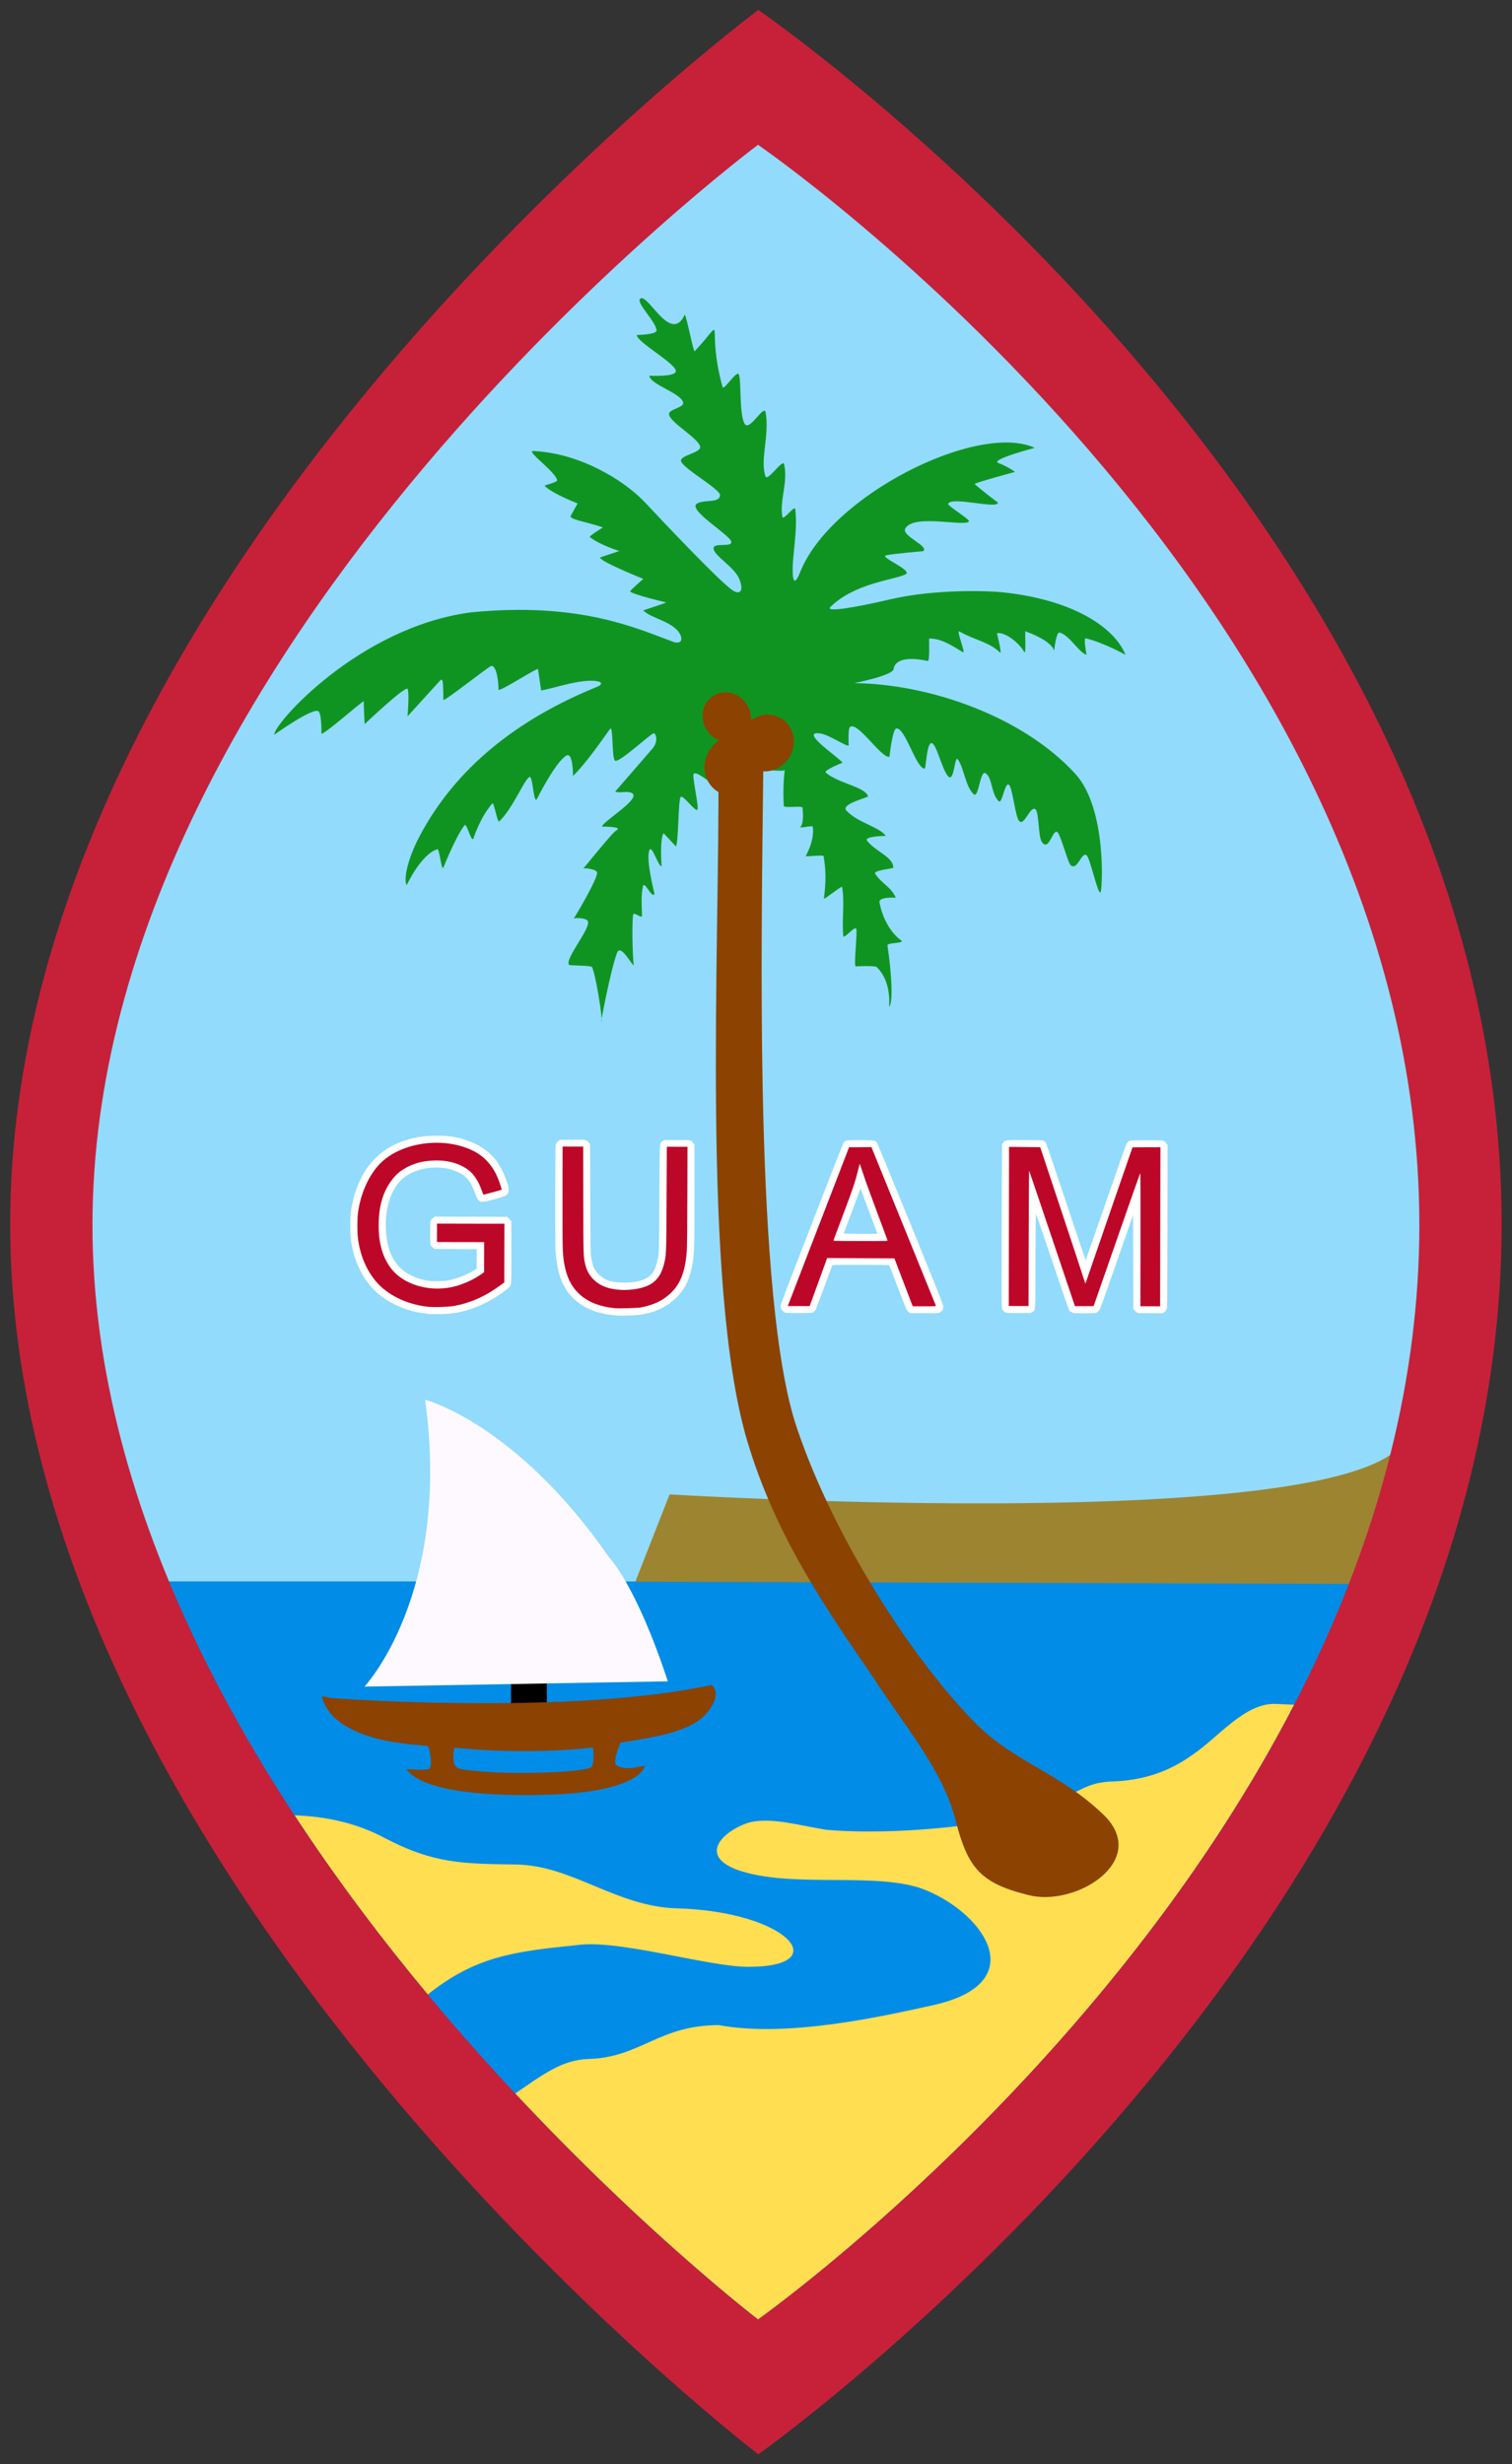 <svg clip-rule="evenodd" fill-rule="evenodd" height="360mm" image-rendering="optimizeQuality" shape-rendering="geometricPrecision" text-rendering="geometricPrecision" viewBox="0 0 221000 360000" width="221mm" xmlns="http://www.w3.org/2000/svg"><rect x="0" y="0" width="221000" height="360000" fill="#333333" stroke="none"/><g clip-rule="evenodd" fill-rule="evenodd" image-rendering="optimizeQuality" shape-rendering="geometricPrecision" text-rendering="geometricPrecision" transform="matrix(5.701 0 0 5.701 640814.587 130676.344)"><g stroke-width="1"><path d="m-92965.792-20938.985s-18122.518 14420.019-18122.518 29399.038c0 14981.019 18122.529 29783.037 18122.529 29783.037s18006.518-13724.016 18006.518-29783.037c0-16057.02-18006.529-29399.038-18006.529-29399.038z" fill="#92dbfc"/><path d="m-109083.23 17603.255c4716.23 11327.581 16117.437 20639.796 16117.437 20639.796s11603.936-8844.164 16181.363-20640.673" fill="#008ce7"/><path d="m-76721.288 14334.038c-2794.002 1999.001-18515.011 1039-18515.011 1039l-879.001 2238.002 18719.012 57.999c78-306.998 264.999-671.999 329.999-982.001z" fill="#9c8431"/><path d="m-104851.31 23597.045c796.01 26.008 1589.01 193.997 2301.01 576 1273 667.999 2011 662.998 3382.998 683.998 1436.001 21.987 2563.002 1079.003 4115.003 1123.003 2859.002 80 4061.003 1500 1838.001 1499-1050.001-1.059-3301.002-706.001-4389.003-558.001-1654.001 168-2609.999 294.002-3833.999 1267.002-1166-1400-2332-2940.002-3414.01-4591.002zm5656.008 7128.004c709.001-485.002 1197.001-864.002 1885.001-885.002 1337.001-41 1793.002-868 3338.003-867 1756.001 322.001 4136.002-211 5529.003-520.001 2473.002-570 1300.001-2300.002-197-2928.001-1210.001-518.001-3478.002-26.009-4885.003-540.001-1065.001-416-187-1079 386-1220 578-106 1198.001 85.001 1917.001 201.999 1284.001 113.001 2897.002-7.011 4025.003-181.999 2331.001-356.999 2235-1041 3360.003-1057.002 821-38 1446.001-281.998 2005.999-682.001 658.001-438.999 1343.002-1340.001 2139.003-1303.999l468.001 20.003c-4916.004 9510.006-13745.01 15753.008-13745.01 15753.008s-2853.002-2184-6226.004-5790.001z" fill="#ffde52"/><path d="m-87894.295 23759.044c305.001 1180.002 628.001 1581.002 1868.002 1884 1224.001 303.001 3094.001-887 1935.002-2042.002-1103.003-1073.999-2265.003-1348.999-3253.003-2316.001-1533.001-1519.999-3636.003-4662.003-4635.003-7633.005-1093.001-3248.001-903.001-12392.008-854.001-17024.011 1.006-54 133-86 148-108 71-102 139 33 28.001-646-29.001-174-167.001-354-166.001-530 1.006-314.001-1084 343-1370.001 903-65 128 208.001 493 208.001 565 37 4444.003-441.001 13218.008 739 17190.013 730 2459.001 2062.001 4358.003 3268.002 6115.003 723.001 1126 1769.001 2341.001 2084.001 3642.003z" fill="#8c4200"/><g fill-rule="nonzero"><g fill="#fff"><path d="m-101416.3 10748.033c-14-2.117-69-8.996-122-16.007-377-46.001-780-204.999-1075-425-420-313-698-814.002-791-1429.002-26.01-172-25.01-615 1-784 74-474.998 248-894.001 498-1199.999 74-90.001 216-228.002 303-293.002 205-155.999 470-278.001 749-345.999 200-50.001 323-65 563-72.001 334-7.99 569 22.014 833 110.001 338 111.001 600.004 290.999 785.004 537.001 125 165.999 287 534.998 310 705.001 11.999 92.998-25.001 161.999-107 196.998-26.001 11.006-156 50.001-290 86-269.004 72.001-307.004 74.001-367.004 23.998-40-33.999-54-60-89-169-16-46.001-55-139.999-88-207-51-102.999-72-134.001-141-203.001-69-69.998-99-90.998-202-140.999-228-111.001-484-149-779-113.001-216 26.008-450 114.001-597 225.001-327 245.999-509 731.999-490 1306 25 783 357 1214.001 1040 1351.002 131 26.008 417 26.008 557 0 204-38 503-155.001 672-263.001l61-38v-248.999l1.01-250.002-539-3.995-539-3.996-34-23.997c-19-13.997-45-40-58-59-24-33.001-24-38.002-24-331.002 1-292.999 1-298 25-330.999 13-18.997 40-45 59-58.002l34-25.003 923 2.117 923.999 2.117 33 23.997c19 12.991 45 42 59 64l24.001 39.003 2.01 765c2.011 814.999 0 848-49 907-13.999 17.012-78 69-141 115.001-436 320.998-900 511.998-1377 566.999-123 13.997-481 18.997-557 7.991z"/><path d="m-96587.3 10789.036c-483-37.002-848.001-181.002-1114.001-438.002-262-253-392-570-450-1098-16.999-147-18-302.001-16.999-1496.002 2.01-1285.999 3-1334 23-1372.999 11.001-22.014 37-53.002 57-69.001l38-28.001 317-2.99c306-2.116 319-2.116 364 20.003 28 13.996 56 39.002 71 62l24.001 39.002 4 1380c3.001 1216.002 5.001 1393 20 1489.001 40 250 80 343.001 197 460 147 145.999 300 200.001 590 209.999 267.001 7.991 450.001-22.013 607.001-98.999 181-88 263-226.999 325-544.999 23-120.002 23-139.002 32-1501.003 9.001-1542.999 2.011-1414.999 85-1477.999l39-29.001h330.001c368 1.058 357-1.058 416 76.999l30 39 1.005 1238.001c1.006 1242.002-5 1502.002-38 1736.003-71 497.998-236 812.998-554 1059-107 82.999-151 111-256.001 162.999-161 80.999-347 136.001-558 165.999-110 16.008-471 27.001-583 18.997z"/><path d="m-92265.297 10722.035c-13.999-2.99-45-26.008-70-50.001-51-51.001-65-97.999-50-161.999 18.999-79.002 1583.001-4115.004 1608.001-4147.002 49-66.001 63-68.001 429-67.001 366 0 380 2.99 430 68.001 12.999 18.997 401.001 958 862.001 2088.999 732 1797.002 837 2062.001 837 2110.002 0 60.999-24 102.999-81 143.999-34 23.998-35 23.998-401 22.992h-367l-40-30.998c-51-39-50-35.002-287.001-655-108-283.001-201-523.002-207-533-9.001-17.992-55-18.997-735-20.003-681.001-1.058-726.001 0-733 17.013-4.001 10.001-96.001 261.998-205.001 559.998-108 297-206 556.001-218 575.001-11.999 18.997-37 45-55 58.002-33 23.997-39 23.997-363 25.003-181 1.058-340-1.058-354-3.995zm2343.001-2066.002c-15.999-45-404-1083-414-1108-4-11.007-9.001-6.006-16.999 16.007-18 54.001-415.001 1113.001-420.001 1122-3 3.995 191 7.99 430 8.996h436.001z"/><path d="m-86608.294 10718.035c-46-13.997-96-67.001-109-116.002-7.001-27.998-9.001-712.999-4-2121l7.001-2079.001 28-37.999c56-73.001 51-72.001 552-71.001 417 1.058 451.999 2.116 487.001 20.002 20.002 11.007 46.998 34.999 58.999 52.999 11.986 17.013 244.999 702 517.001 1520.002 273 818.002 497.999 1488.001 500.999 1488.001 2.99 0 235.001-665.001 516.001-1477.002 319.001-923.999 520.999-1492.999 538.002-1518.999 55.999-81 50.998-80 510-79 390.998 0 408.998 1.059 446 22.014 21.008 11.985 49.998 39.999 65 60.999l26.009 40-2.99 2091.002c-3.995 1971-5.001 2093-22.992 2125.001-10.002 17.992-36.002 46.998-58.002 63l-39 29.998-319-1.058c-316 0-319 0-352.999-25.003-18.997-12.991-45.001-39.002-58.002-58.002l-25.003-33.999-2.99-1200.002-2.99-1198.999-55.999 158.999c-31.001 88-221.001 632-422.002 1209-353 1011.002-367.999 1052.002-408.999 1094.002-25.003 26.009-56.001 46-77.001 50.001-20.003 3.995-153.001 6.985-297 6.985-251-1.058-263.999-2.117-308.999-25.003-26.009-12.991-57.002-39-69.001-56.999-12.012-17.992-206.999-581.002-433.001-1251.001-225.999-669.001-414.999-1217.001-418.999-1217.001-5.001 0-8.999 542.002-10.999 1206-2.011 1351.002 4 1252.003-80 1308.002l-43 28.001-298 1.058c-164.001 1.059-313.001-2.99-331.001-8.996z"/></g><g fill="#bd0728"><path d="m-101444.3 10563.034c-542-62-1030-302.001-1324-652-248-293.999-408-682-461-1118.002-17-143.999-16-484 2.01-621.998 62-475.001 250-918.001 519-1223.002 459-520.999 1412-731.002 2186-481 488 156.999 777.999 454.999 942.999 965.999 23 71.001 40 131.001 38 134.001-6.001 3.996-422 117.002-453 123-17.999 2.99-26.999-13.997-53.999-93.999-77-226.002-194-414.001-324-518.001-284-225.999-684-308.999-1153-238.001-300 46.001-598 200.002-769 398-257 297.003-384 661-400 1142.002-15 475.999 71 838.999 270 1139 323 488 1075 706.001 1744 506 214-64 447-174.998 611-292l75.998-53.999 1.006-385v-386.001l-604.004-1.058-605-1.058 1.01-236.001v-236l864 2.116 864 1.059-2.011 752.001-1.006 751.999-95 70.001c-389 286.001-779.003 459.002-1196.003 533-154 27.001-522 37-678 18.997z"/><path d="m-96657.3 10600.033c-392-43-697.001-169-913.001-379-197-191-310-428-369-772.998-42-248.002-45-376.002-43-1696.003l2.011-1293.001 265 1.059h264l2.011 1379c2.011 1467.001 1.006 1443.001 57 1664.002 71 282.001 281 491 581.001 578.001 240 70 564 71 837 2.989 324-80.999 498-255 586-585.001 68-253 67.001-229 74-1690l7.001-1345.001 265.001 1.058h263.999l-3 1247c-1.005 718-7.001 1317-13.999 1413.002-45 631.999-209 974-592 1233-151 103-356.001 180.999-582.001 222.999-98 17.992-576 31.001-688 18.997z"/><path d="m-92183.297 10486.035c12.999-33.002 366-948.002 785-2034.003l763.001-1974.001 286-2.117 287-2.989 822.001 2020.001c452 1111.001 825 2029.002 829 2040.003 7.001 18.998-11.001 20.003-292 20.003l-300-1.058-52-135.001c-29-73.999-134-350.999-235-614l-183.001-478.002-862-3.995-862.001-5.001-224 616-224 616.001-281-1.059h-280zm2534.001-1625.002c-3-11.007-121-325.999-261-700.001-140-373.999-298-808-350-966.001-52-156.999-97-287.999-99-291-3-2.989-23 66.001-44 153.001-69 288.999-135 487-381 1137.002-133 354.999-246 654-250 664.998-8.001 18.997 30 20.003 691 21.008 660 1.059 699 0 694-18.997z"/><path d="m-86537.294 8507.033 4.001-2039 400 3.995 399 3.995 539.999 1625.002c297 893 557.001 1680.001 577.001 1749.002 21.008 68 40 121.999 43 119.999 2.117-2.99 69.001-196.001 148-430.001 80.002-233 350.001-1017 601.001-1742.001l457.002-1318.001 357.999-2.116 358-2.117-3.995 2038.001-3.995 2039.003-253-1.058h-253l2.99-1713.002c2.116-942.002-1.059-1707.002-7.012-1701.001-5 6.006-256 717.999-557.001 1582.002-300.998 863.999-567.999 1628.999-593 1700l-46 129.001h-238.998-239.001l-582.001-1726.002c-319.999-948.999-585.999-1733.002-590.999-1743.001-5.001-8.996-10.999 767.001-12.999 1725.002l-4.001 1741h-253l-253-1.058z"/></g></g><path d="m-104229.31-4684.976c77 106.001 66 563.001 66 563.001 63 38 1085.01-870.001 1085.01-829.001 1 191.001 24 585.001 24 585.001s1058-1006.001 1102-900.001c49 119-4 702.001-4 702.001s704-776.001 833-916.001c93-100 78 126 87 491 2.01 65 1153.997-850 1223.997-866 149.001-32 195.001 475 187.001 602-6.001 94 1063-610 1016-517 0 0 79 541 79 541 298.001-41 1008.001-306 1435.001-237 137 22 130 91 8.001 141-2058.001 833.001-3641 2089.001-4563 3839.003-314 596-410 1116-327 1247 0 0 370-796 787-921 56-16 93 510 150 480 0 0 316-798.001 544-1092.001 61-79 163 419.001 228 345.001 0 0 164-534.001 484.998-906.001 46-53 129 505 180 458 333.001-307 646.001-1077 771.001-1134 87-68 102 640 185 579 0 0 475.001-954.001 759.001-1127.001 182-112 175 521 175 521 362-357 761-949 950-1206 87.001-118 39 780 132 815 119 46 899.001-688 987.001-703 58-10.001 126 209-26.001 385-12.001 13.999-964 1112.001-964 1112.001 185 35 257-17 390 17.999 395 104-740.001 755.001-721.001 877.001 0 0 547.001-10.002 364.001 96-132 77-855.001 1008-855.001 975.001 0-17 363 8.001 361 112-3 193-601 1188-607 1182-33-33 321-43 369 55 88 181.001-614 986.001-477 1123.001 18.999 19 401 6.001 571 44 82 18 312 1462.001 254 1404.001-12.998-13.999 246.001-1354.001 403.001-1762.001 96-247 403 373 428 318-12.999 0-62-881.001-19-1282.001 11.999-112 233 117 230 10.002-8.001-243.001-28-503.001 22-740.001 38-179 226 323 299.001 188 0 0-228.001-872-133-1118 63-162.001 215 392 315 414 0 0-56-678.001 49-853.001 0 0 317 340.001 317 340.001 69-109.001 56-1165.001 120-1264.001 53-83 382 396 431 321 44-68-139-852.001-98-914.001 58-89 419.001 218 426 212.001 147-148.001 142.001-517.001 204.001-654.001 166-371 1118-419 1230-155 55.001 128 17 293-5 492 9.001 8.001 477 42 481 6.001 0 0-56 437-23 918.001 5 64 475-16 481 48 43 453-61 495-61 495 4 33 317-48 322-12.999 34 221-37 490-177 749-21 37.001 448-36 455 7.001 57 340 68 610.001 9.001 1090.001-5 39 459.001-339 466.001-300 70 404-10.999 840 31 1258 10.001 97.001 307-289 334-176.999 27 110-66 910-21 955 0 0 497-25 541 17 394.001 370 319 1016 319 1016 108-80 67.001-858-42-1570.001-12.001-75 382.001-46 370.001-116 0 0-432.001-260-574.001-984.001-30-155 417.001-123 417.001-123-124.001-285-342.001-339-527.001-613-60-90 464-131 464-157 1.006-273-442-403-671-687-98-121 478-127.001 478-127.001-169-235-726-338-1010-649-155-169 565-335 556-364-79-249-756-327-1084.001-608.001-68-58 428.001-254 428.001-254-50-106-1131.001-817-581.001-752 232 28 703.001 358 740.001 308 0 0-20-415 28-465 181-188.001 805 798 1017 758 0 0 78-706 174.001-725 228-43 506 1028 731 1028 30 0 47-619 163-653 131-38 278 694 444 856.001 154.001 149 156.001-572.001 246.001-435.001 153 221 190 682.001 399 885.001 136 132 161-636.001 312-533.001 175 119.001 134 517.001 331 713.001 94 93 157-507 264-419 95 77 159 811 261.001 927 130 148 280-387 415-302 97 62 74 697 164 833 183.999 282.001 280.001-341 402-245 85 65 268.999 795.001 346.001 853.001 171 130 264.999-332 394.999-267 94.001 46 284.001 986 362 962 51.001-15.999 177.001-2142.001-641.001-3039.002-1332.999-1462.001-3720.001-2306.001-5668.002-2327.001 0 0 979.001-195 1005-357 52.001-323 538.001-285 877.001-211 60 12.999 28-571.001 36-574.001 303-7.001 574.001 172 864.001 348 90 55-183.001-585-87-530 372 215 786 278 1037 539 66 69.001-76-493-76-493 186-45 553.001 223 697.001 474 70 124.001-4.001-655 51-517 0 0 647.999 220 718 493 0 0 53.001-494 139.999-468 260.001 68 488.003 507 691.002 570 0 0-84-440-17.992-423 488 123 1018 425 1017 423-275-688-1318.001-1409.001-3153.002-1602.001-337-34.999-1704.001-91-2863.002 178.001-950 220-1700.001 345-1546.001 195 628.001-615.001 1643.001-690.001 1922.002-833.001 200-102-673.001-439-500.001-487 172-41 952.001-106 952.001-106 169-132-567.001-390.001-457.001-582.001 220.001-385 1521.002-35 1632.002-181 36-49-559.001-401-534.001-453 95-195 1253.001 144 1280.001-26.001 0 0-351-262-601-477-30-26 1034-312 1034-312-20-20-182-134-426-229-223-87 934.001-388 934.001-388-1466.001-670.001-5271.004 1236-6026.004 3214.002-196 472-202-41.001-161-441.001 39-430 93-807 47-1202.001-13.999-117-311 311.001-331 197.001-76-420.001 149-881.001 46-1347.001-34-157-428.001 463-480.001 306-144-431 108-1037.001 6.001-1631.001-40-232-413 497-538 289-146-241-82-1134.001-151-1269.001-56-108-388.001 428-416.001 327-450-1637.001 148.001-1841.001-716-918-30 32-222-968.001-255-934.001-354 758.001-934.001-540-1132.001-419-148 92 404 594 410 820 3.001 109-508 116-508 116 10.999 187 972.001 711.001 1003.001 916.001 25 169-680.001 127-680.001 127 22 229 823.001 447 867.001 690.001 25 134-375 164-362 300 21 209 774 622 799 835.001 16.999 148-481 209-493 347-14.999 167 1000 727 1001 884 1.006 222-404 108-588 220-259 157.001 831 793.001 877.001 974.001 36 159-436.001 19-452.001 164-20 190 534.001 477.001 661.001 803.001 127 322-3.001 404-185.001 276-365-257-1837.001-1821.001-2228.001-2238.002-568-606-1731.001-1285-2891.002-1325-121 37 624.001 564 629.001 755 1.005 49-335.001 122-320.001 137 206.001 206 847.001 451 847.001 451s-184 331.001-184 331.001c43 97 347 123 834 283 0 0-365 226-338 247 258 206 758.001 358 758.001 358s-492.001 165-492.001 165c-29 95 1107.001 550.001 1107.001 550.001s-355 306-339 322c87 87 922 280 922 280 14 13.999-590 202-586 206 219 219 823.001 290 964.001 652.001 0 0 83 206-156 167-940.001-341-2396.002-1047.001-5219-770.001-2886.01 376.001-5085.01 2885.002-5047.01 3135.002 0 0 1032-740 1141-590z" fill="#109421"/></g><g fill="#8c4200"><ellipse cx="-76406.734" cy="-54552.762" rx="609.989" ry="646.731" stroke-width=".26" transform="matrix(.841 -.541 .541 .841 0 0)"/><ellipse cx="80113.359" cy="46920.699" rx="696.674" ry="738.637" stroke-width=".297" transform="matrix(-.841 -.541 -.541 .841 0 0)"/><ellipse cx="80494.336" cy="47852.852" rx="743.691" ry="788.485" stroke-width=".317" transform="matrix(-.841 -.541 -.541 .841 0 0)"/></g><g stroke-width="1"><path d="m-99303.305 20150.041h919.001v687h-919.001z"/><path d="m-103899.31 20592.042s6037.009 459.999 9739.011-334.999c0 0 311.001 210.999-136 732.999-447 521.001-1578 632.999-2199.001 745 0 0-149 335-137 509 12.999 174.001 392 156.001 578 118.002 186-37.002 186-37.002 186-37.002s-87 652.002-2372.001 739.002c-750.001 28.998-3222.999 81-3745.999-652.002 0 0 453 37.002 571 0 118-36.999 32-509-12.01-578.001-42.99-67.998-1603 0-2422-757.999-203-216.001-300-446-300-528 0-7.012 250 44 250 44zm3146.01 1267s1651.998 211 3553 0c0 0 50 360-37.001 497.001-87 136.999-2280.001 242.001-3385.999 50.001-178-57.002-184-275.003-130-547.002z" fill="#8c4200"/><path d="m-103059.3 20298.042s2240-2382.001 1554-7352.007c0 0 2333.998 601.001 4713 4034.005 0 0 694 697 1510.001 3183.001z" fill="#fdf9ff"/><path d="m-92962.298-22666.99s-19181.012 14279.009-19181.012 31116.021c0 16839.012 19181.012 31522.022 19181.012 31522.022s19058.02-13472.01 19058.02-31522.022c0-18049.013-19058.02-31116.021-19058.02-31116.021zm-7 3456.003s-17064.012 12703.007-17064.012 27682.018c0 14981.012 17064.012 28044.022 17064.012 28044.022s16955.02-11985.01 16955.02-28044.022c0-16057.011-16955.02-27682.018-16955.02-27682.018z" fill="#c62139"/></g></g></svg>